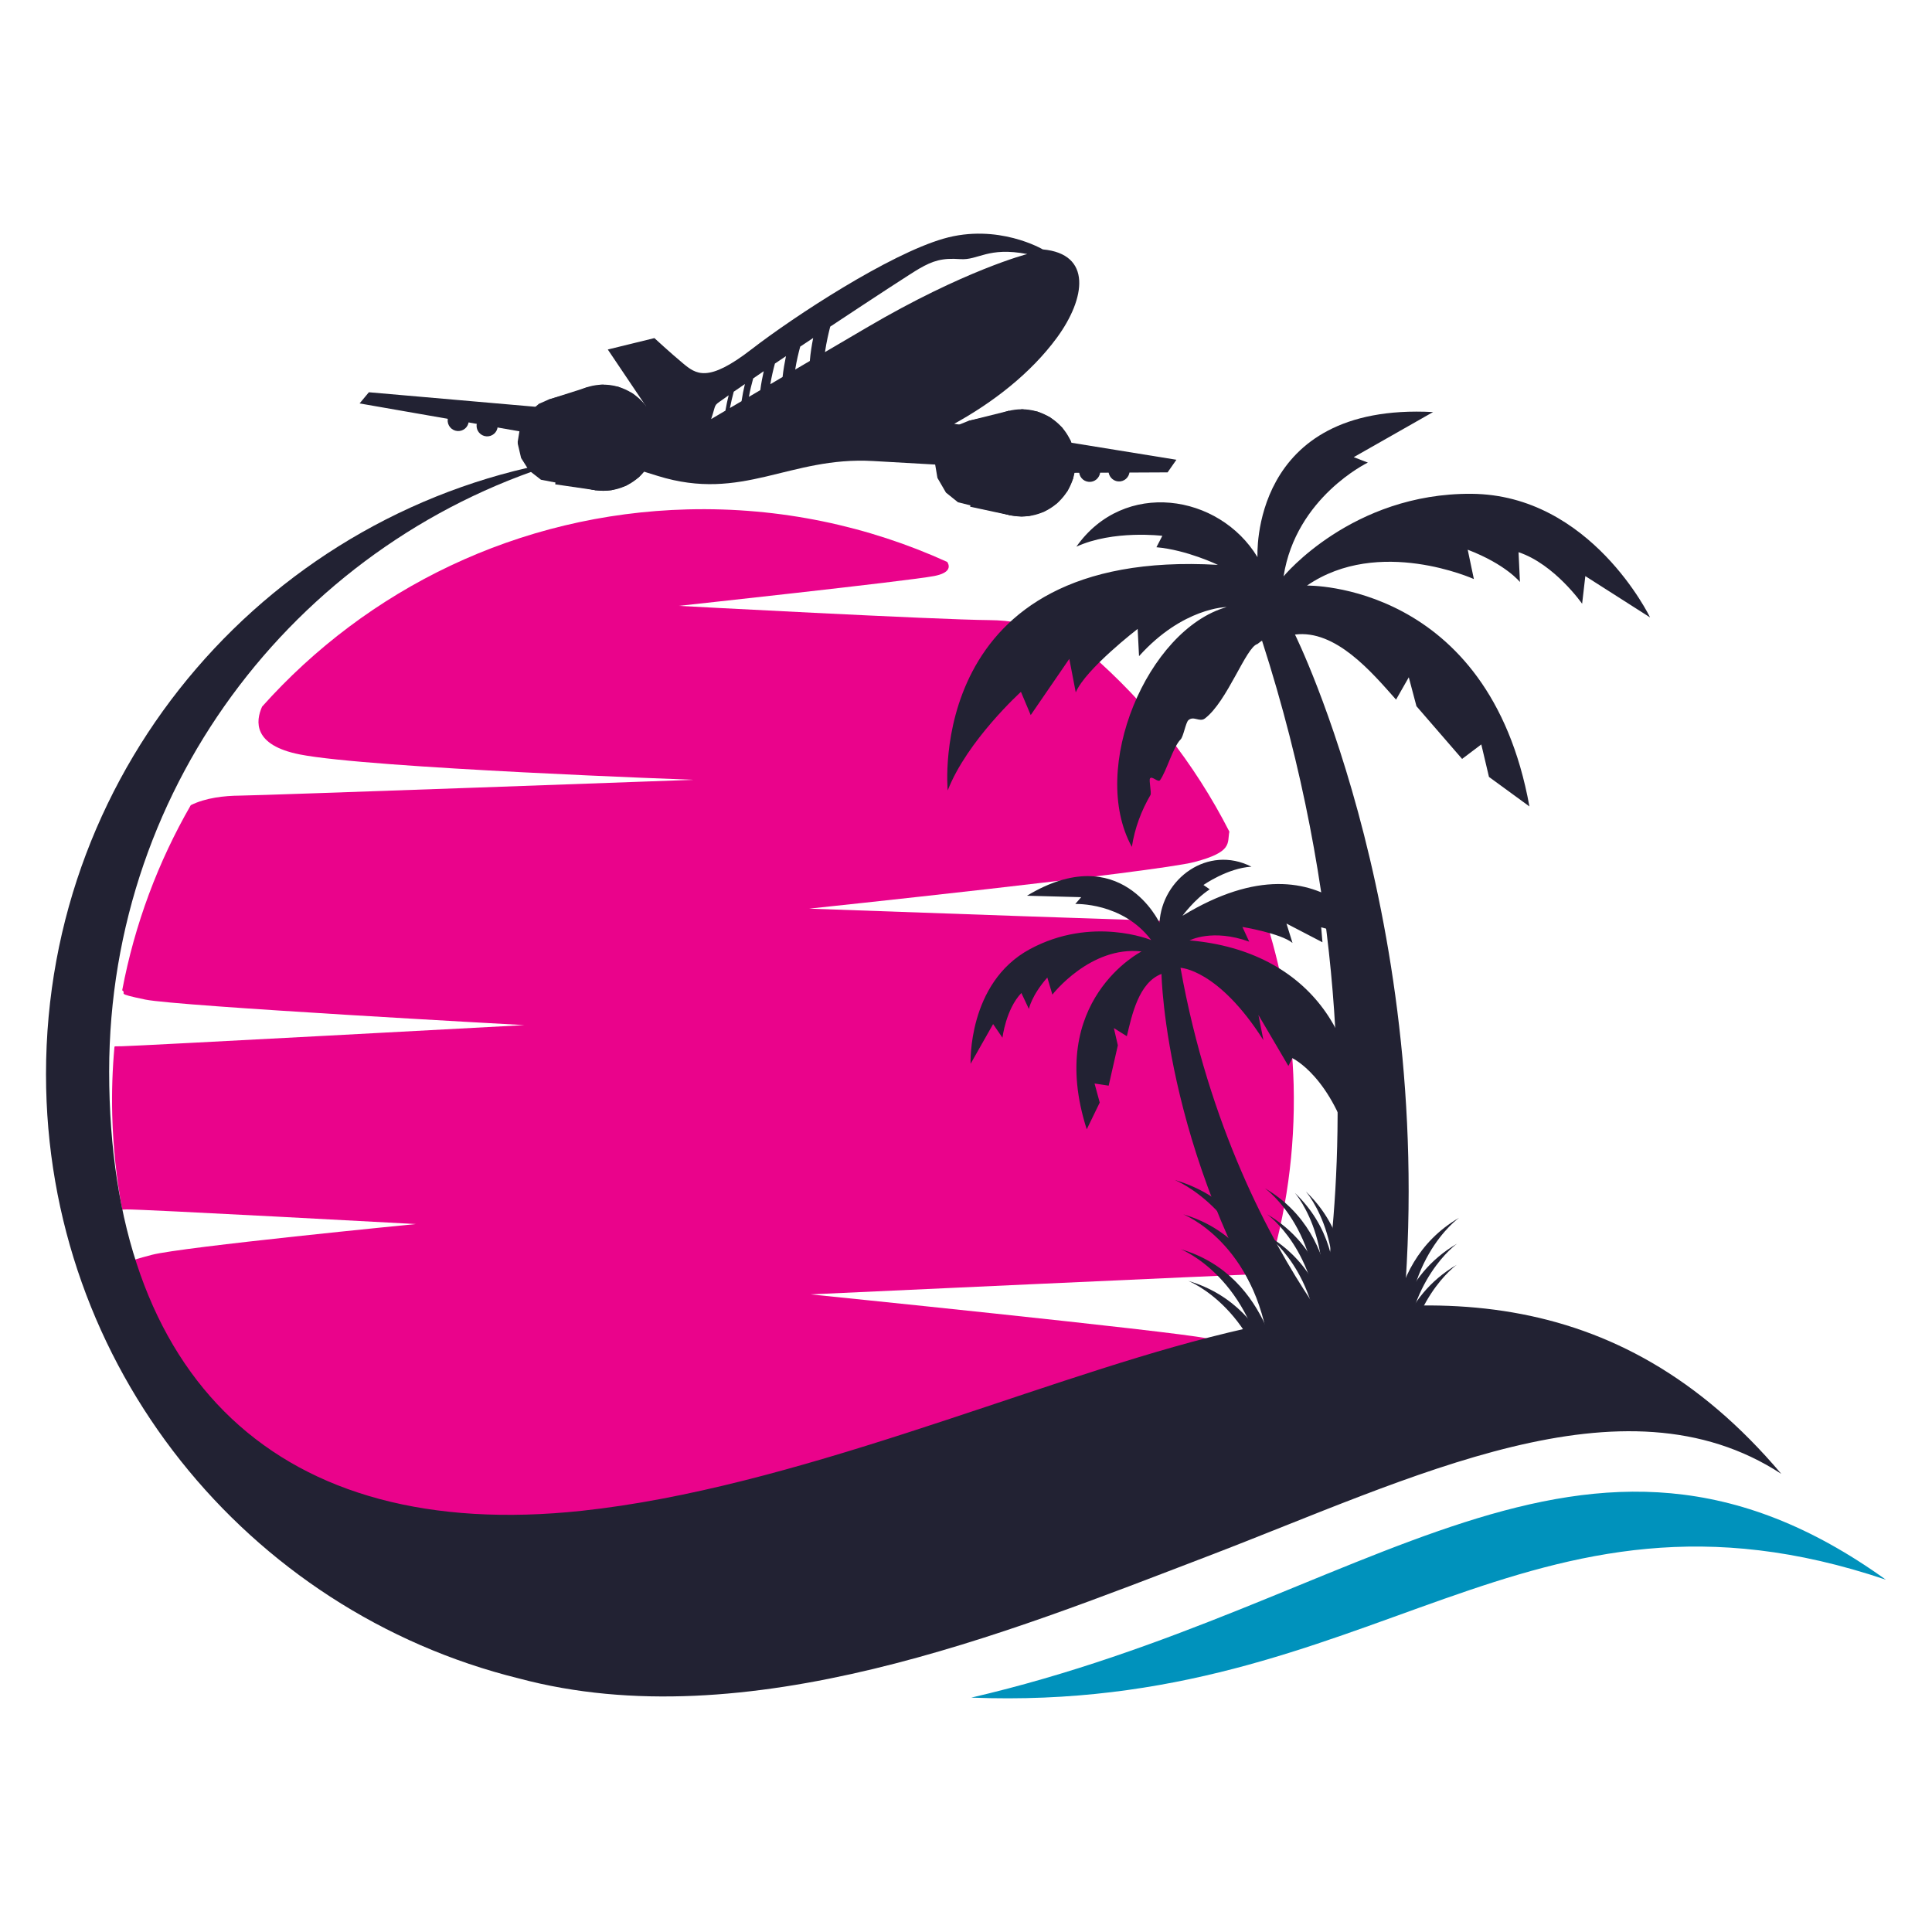<?xml version="1.0" encoding="utf-8"?>
<!-- Generator: Adobe Illustrator 16.0.0, SVG Export Plug-In . SVG Version: 6.00 Build 0)  -->
<!DOCTYPE svg PUBLIC "-//W3C//DTD SVG 1.1//EN" "http://www.w3.org/Graphics/SVG/1.1/DTD/svg11.dtd">
<svg version="1.1" id="Calque_1" xmlns="http://www.w3.org/2000/svg" xmlns:xlink="http://www.w3.org/1999/xlink" x="0px" y="0px"
	 width="32px" height="32px" viewBox="100.375 31.063 32 32" enable-background="new 100.375 31.063 32 32" xml:space="preserve">
<g>
	<path fill="#EA038B" d="M105.039,56.144c0.414-1.011-0.048-0.419-0.877-1.023c-0.697-0.938-1.231-2.004-1.559-3.158
		c0.077-0.045-0.211,0.016,0.287-0.116c0.498-0.131,4.374-0.51,4.374-0.51s-4.594-0.25-4.794-0.242
		c-0.199,0.009-0.047,0.001-0.071,0.001c-0.095-0.506-0.151-1.027-0.165-1.561c-0.01-0.384,0.003-0.763,0.037-1.136
		c0.042-0.005-0.081-0.006,0.13-0.007c0.21-0.002,6.66-0.35,6.66-0.35s-5.751-0.313-6.28-0.423c-0.528-0.11-0.29-0.088-0.382-0.154
		c0.207-1.096,0.596-2.129,1.136-3.066c0.248-0.123,0.557-0.156,0.813-0.158c0.376-0.003,7.515-0.262,7.515-0.262
		s-5.369-0.192-6.522-0.42c-0.777-0.153-0.734-0.549-0.625-0.792c1.736-1.944,4.239-3.195,7.05-3.267
		c1.533-0.039,2.992,0.276,4.299,0.871c0.05,0.081,0.041,0.183-0.218,0.233c-0.43,0.083-4.229,0.494-4.229,0.494
		s4.277,0.23,5.146,0.236c0.704,0.004,1.229,0.264,1.653,0.545c0.951,0.823,1.742,1.826,2.32,2.958
		c-0.037,0.194,0.059,0.336-0.58,0.504c-0.639,0.167-6.38,0.772-6.38,0.772s7.058,0.254,7.296,0.244
		c0.238-0.01,0.197,0.001,0.291,0.019c0.262,0.842,0.412,1.731,0.438,2.655c0.027,1.088-0.123,2.14-0.428,3.126
		c-0.049,0.007,0.061,0.008-0.152,0.01c-0.215,0.002-7.422,0.335-7.422,0.335s5.991,0.608,6.561,0.728s0.404,0.147,0.496,0.259
		c-0.746,1.563-1.893,2.898-3.313,3.871c-0.117,0.022-0.238,0.039-0.367,0.046c-0.869,0.051-5.127,0.499-5.127,0.499
		s3.229,0.183,4.083,0.259c-1.178,0.547-2.483,0.866-3.864,0.901C109.446,59.139,106.873,58.009,105.039,56.144"/>
	<path fill="#222233" d="M110.008,56.087c3.501-0.375,7.377-2.103,10.402-2.875c3.479-0.888,6.744-0.962,9.469,2.263
		c-2.623-1.713-6.104,0.065-9.516,1.37c-3.293,1.259-7.621,3.027-11.394,2.018c-4.496-1.11-7.832-5.169-7.832-10.009
		c0-5.132,3.751-9.388,8.661-10.177c-4.399,1.271-7.615,5.326-7.615,10.134C102.184,53.909,104.989,56.623,110.008,56.087"/>
	<path fill="#222233" d="M122.426,51.612c0.205-2.052,0.236-5.65-1.148-9.938c0,0-0.029,0.017-0.076,0.056
		c-0.189,0.049-0.498,0.952-0.871,1.234c-0.088,0.065-0.186-0.05-0.273,0.028c-0.045,0.042-0.082,0.274-0.129,0.319
		c-0.125,0.125-0.232,0.524-0.34,0.674c-0.033,0.044-0.135-0.077-0.166-0.029c-0.021,0.034,0.027,0.238,0.008,0.274
		c-0.15,0.256-0.26,0.544-0.309,0.86c-0.717-1.304,0.262-3.601,1.57-3.972c0,0-0.723,0.003-1.451,0.813l-0.023-0.451
		c0,0-0.863,0.664-1.025,1.051l-0.107-0.555l-0.639,0.931l-0.162-0.385c0,0-0.891,0.807-1.213,1.633c0,0-0.396-4.018,4.475-3.736
		c0,0-0.514-0.248-1.018-0.292l0.098-0.189c0,0-0.814-0.101-1.424,0.18c0.789-1.121,2.365-0.876,3,0.173
		c0,0-0.139-2.565,2.908-2.403l-1.314,0.747l0.234,0.09c0,0-1.191,0.571-1.396,1.884c0,0,1.133-1.38,3.111-1.367
		c1.98,0.014,2.959,2.047,2.959,2.047l-1.072-0.684l-0.053,0.458c0,0-0.455-0.654-1.053-0.854l0.023,0.494
		c0,0-0.232-0.293-0.865-0.535l0.102,0.486c0,0-1.574-0.711-2.764,0.108c0,0,3.01-0.061,3.684,3.658l-0.67-0.489l-0.127-0.538
		l-0.318,0.24l-0.756-0.873l-0.127-0.479l-0.211,0.37c-0.404-0.456-1-1.163-1.674-1.078c0,0,2.465,4.965,1.754,11.647l1.801,0.732
		c-2.064,0.255-3.48,0.985-4.203,1.445C121.977,54.263,122.289,52.964,122.426,51.612"/>
	<path fill="#222233" d="M122.1,52.621c-0.68-1.018-1.701-2.895-2.172-5.528c0,0,0.625,0.021,1.373,1.198l-0.082-0.416l0.496,0.844
		l0.064-0.13c0,0,0.658,0.301,1,1.577c0.305-1.844-0.695-3.356-2.701-3.527c0,0,0.379-0.2,0.988,0.021l-0.113-0.244
		c0,0,0.637,0.106,0.83,0.265l-0.1-0.321l0.596,0.31l-0.021-0.248c0,0,0.691,0.174,1.092,0.517c0,0-0.914-2.216-3.389-0.708
		c0,0,0.199-0.274,0.451-0.438l-0.104-0.072c0,0,0.398-0.28,0.795-0.303c-0.725-0.367-1.482,0.201-1.523,0.929
		c0,0-0.643-1.384-2.195-0.448l0.898,0.024l-0.098,0.113c0,0,0.783-0.033,1.258,0.598c0,0-0.979-0.408-2.012,0.151
		c-1.034,0.56-0.98,1.898-0.98,1.898l0.373-0.658l0.155,0.226c0,0,0.055-0.47,0.313-0.741l0.125,0.265c0,0,0.039-0.218,0.305-0.521
		l0.084,0.283c0,0,0.627-0.812,1.477-0.715c0,0-1.594,0.808-0.908,2.946l0.215-0.443l-0.086-0.316l0.234,0.036l0.152-0.668
		l-0.066-0.286l0.215,0.135c0.084-0.353,0.197-0.888,0.574-1.032c0,0,0.051,3.196,2.287,6.5l-0.141,0.154l0.131,0.472
		c0.363-0.046,1.416-0.102,1.922-0.063C123.074,53.886,122.547,53.292,122.1,52.621"/>
	<path fill="#222233" d="M121.639,53.383c0,0-0.139-1.761-1.666-2.207c0,0,1.201,0.469,1.426,2.253l0.303,0.408L121.639,53.383z"/>
	<path fill="#222233" d="M121.6,53.96c0,0-0.139-1.761-1.668-2.206c0,0,1.203,0.469,1.43,2.253l0.301,0.408L121.6,53.96z"/>
	<path fill="#222233" d="M121.723,54.485c0,0-0.139-1.76-1.666-2.206c0,0,1.201,0.468,1.426,2.254l0.303,0.407L121.723,54.485z"/>
	<path fill="#222233" d="M121.672,53.043c0,0-0.154-1.943-1.84-2.436c0,0,1.326,0.518,1.576,2.487l0.332,0.451L121.672,53.043z"/>
	<path fill="#222233" d="M123.4,53.713c0.018-0.576,0.197-1.519,1.107-2.05c0,0-0.85,0.603-0.867,2.021L123.4,53.713z"/>
	<path fill="#222233" d="M123.457,53.778c0,0-0.289-1.742,1.084-2.544c0,0-1.051,0.745-0.838,2.531l-0.24,0.062L123.457,53.778z"/>
	<polygon fill="#222233" points="117.139,39.511 116.462,39.368 116.493,39.373 116.523,39.377 116.554,39.38 116.585,39.381 
		116.616,39.38 116.646,39.378 116.677,39.375 116.707,39.369 116.737,39.363 116.767,39.355 116.796,39.346 116.825,39.335 
		116.854,39.324 116.881,39.311 116.908,39.296 116.934,39.28 116.959,39.263 116.984,39.244 117.008,39.224 117.031,39.203 
		117.055,39.18 117.076,39.156 117.096,39.131 117.115,39.104 117.133,39.078 117.148,39.049 117.166,39.02 117.178,38.991 
		117.189,38.961 117.201,38.931 117.209,38.901 117.215,38.871 117.221,38.84 117.225,38.809 117.229,38.778 117.229,38.747 
		117.229,38.717 117.227,38.686 117.223,38.656 117.217,38.625 117.211,38.595 117.203,38.565 117.193,38.536 117.184,38.508 
		117.172,38.479 117.158,38.451 117.145,38.425 117.129,38.398 117.111,38.373 117.092,38.348 117.072,38.323 117.051,38.3 
		117.029,38.278 117.004,38.257 116.98,38.236 116.953,38.218 116.924,38.199 116.896,38.183 116.869,38.167 116.839,38.154 
		116.809,38.143 116.779,38.132 116.749,38.124 116.718,38.117 116.688,38.111 116.657,38.107 116.626,38.105 116.595,38.104 
		116.564,38.105 116.534,38.106 116.504,38.11 116.474,38.115 116.443,38.122 117.113,37.954 117.152,37.946 117.189,37.939 
		117.229,37.936 117.266,37.933 117.305,37.933 117.344,37.934 117.383,37.937 117.42,37.941 117.459,37.948 117.496,37.958 
		117.535,37.968 117.572,37.981 117.609,37.995 117.645,38.012 117.682,38.03 117.717,38.051 117.752,38.074 117.785,38.097 
		117.816,38.123 117.846,38.149 117.875,38.178 117.9,38.207 117.926,38.236 117.949,38.268 117.971,38.3 117.99,38.333 
		118.008,38.367 118.025,38.401 118.041,38.437 118.055,38.473 118.064,38.509 118.074,38.546 118.082,38.584 118.09,38.622 
		118.094,38.659 118.096,38.698 118.096,38.736 118.094,38.775 118.092,38.813 118.086,38.852 118.08,38.89 118.07,38.928 
		118.061,38.966 118.047,39.003 118.033,39.041 118.018,39.078 117.998,39.113 117.977,39.149 117.955,39.184 117.93,39.216 
		117.904,39.248 117.879,39.277 117.852,39.305 117.822,39.332 117.791,39.357 117.76,39.38 117.729,39.402 117.695,39.422 
		117.662,39.44 117.627,39.457 117.592,39.472 117.557,39.485 117.52,39.496 117.48,39.506 117.443,39.514 117.406,39.521 
		117.369,39.525 117.33,39.527 117.291,39.527 117.254,39.527 117.215,39.524 117.176,39.519 	"/>
	<g>
		<polygon fill="#222233" points="117.139,39.511 116.462,39.368 116.493,39.373 116.523,39.377 116.554,39.38 116.585,39.381 
			116.616,39.38 116.646,39.378 116.677,39.375 116.707,39.369 116.737,39.363 116.767,39.355 116.796,39.346 116.825,39.335 
			116.854,39.324 116.881,39.311 116.908,39.296 116.934,39.28 116.959,39.263 116.984,39.244 117.008,39.224 117.031,39.203 
			117.055,39.18 117.076,39.156 117.096,39.131 117.115,39.104 117.133,39.078 117.148,39.049 117.166,39.02 117.178,38.991 
			117.189,38.961 117.201,38.931 117.209,38.901 117.215,38.871 117.221,38.84 117.225,38.809 117.229,38.778 117.229,38.747 
			117.229,38.717 117.227,38.686 117.223,38.656 117.217,38.625 117.211,38.595 117.203,38.565 117.193,38.536 117.184,38.508 
			117.172,38.479 117.158,38.451 117.145,38.425 117.129,38.398 117.111,38.373 117.092,38.348 117.072,38.323 117.051,38.3 
			117.029,38.278 117.004,38.257 116.98,38.236 116.953,38.218 116.924,38.199 116.896,38.183 116.869,38.167 116.839,38.154 
			116.809,38.143 116.779,38.132 116.749,38.124 116.718,38.117 116.688,38.111 116.657,38.107 116.626,38.105 116.595,38.104 
			116.564,38.105 116.534,38.106 116.504,38.11 116.474,38.115 116.443,38.122 117.113,37.954 117.152,37.946 117.189,37.939 
			117.229,37.936 117.266,37.933 117.305,37.933 117.344,37.934 117.383,37.937 117.42,37.941 117.459,37.948 117.496,37.958 
			117.535,37.968 117.572,37.981 117.609,37.995 117.645,38.012 117.682,38.03 117.717,38.051 117.752,38.074 117.785,38.097 
			117.816,38.123 117.846,38.149 117.875,38.178 117.9,38.207 117.926,38.236 117.949,38.268 117.971,38.3 117.99,38.333 
			118.008,38.367 118.025,38.401 118.041,38.437 118.055,38.473 118.064,38.509 118.074,38.546 118.082,38.584 118.09,38.622 
			118.094,38.659 118.096,38.698 118.096,38.736 118.094,38.775 118.092,38.813 118.086,38.852 118.08,38.89 118.07,38.928 
			118.061,38.966 118.047,39.003 118.033,39.041 118.018,39.078 117.998,39.113 117.977,39.149 117.955,39.184 117.93,39.216 
			117.904,39.248 117.879,39.277 117.852,39.305 117.822,39.332 117.791,39.357 117.76,39.38 117.729,39.402 117.695,39.422 
			117.662,39.44 117.627,39.457 117.592,39.472 117.557,39.485 117.52,39.496 117.48,39.506 117.443,39.514 117.406,39.521 
			117.369,39.525 117.33,39.527 117.291,39.527 117.254,39.527 117.215,39.524 117.176,39.519 		"/>
		<path fill="#222233" d="M117.293,39.618l-0.172-0.017l-0.677-0.145l0.034-0.178l0.111,0.012l0.253-0.061l0.183-0.155l0.104-0.224
			l0.01-0.106l-0.063-0.254l-0.154-0.184l-0.223-0.101l-0.106-0.011l-0.13,0.016l-0.041-0.177l0.883-0.192l0.256,0.04l0.203,0.092
			l0.203,0.172l0.141,0.217l0.07,0.245l0.01,0.127l-0.039,0.255l-0.092,0.205l-0.174,0.204l-0.217,0.14l-0.244,0.071L117.293,39.618
			z M116.945,39.378l0.346,0.059l0.27-0.051l0.203-0.125l0.154-0.194l0.08-0.232l0.008-0.102l-0.051-0.266l-0.125-0.204
			l-0.195-0.155l-0.23-0.078l-0.102-0.008l-0.17,0.02l-0.209,0.052l0.189,0.141l0.141,0.205l0.064,0.271v0.035l-0.043,0.245
			l-0.129,0.223L116.945,39.378z"/>
	</g>
	<polygon fill="#222233" points="117.113,37.954 116.443,38.122 116.414,38.129 116.385,38.138 116.356,38.149 116.328,38.161 
		116.299,38.174 116.273,38.188 116.246,38.204 116.22,38.222 116.196,38.241 116.171,38.261 116.148,38.282 116.125,38.304 
		116.105,38.328 116.084,38.354 116.065,38.379 116.047,38.407 116.031,38.435 116.016,38.464 116.002,38.494 115.991,38.523 
		115.98,38.553 115.972,38.584 115.965,38.614 115.96,38.645 115.955,38.676 115.953,38.706 115.952,38.737 115.953,38.768 
		115.955,38.799 115.958,38.829 115.962,38.859 115.969,38.889 115.978,38.919 115.986,38.948 115.997,38.977 116.009,39.005 
		116.022,39.033 116.037,39.06 116.052,39.086 116.071,39.112 116.089,39.137 116.109,39.161 116.13,39.185 116.153,39.207 
		116.176,39.228 116.202,39.249 116.228,39.267 116.255,39.286 116.284,39.302 116.313,39.317 116.342,39.331 116.371,39.342 
		116.401,39.352 116.432,39.36 116.462,39.368 117.139,39.511 117.1,39.503 117.063,39.492 117.025,39.479 116.988,39.464 
		116.951,39.448 116.914,39.429 116.879,39.409 116.845,39.386 116.812,39.362 116.781,39.337 116.75,39.311 116.723,39.282 
		116.696,39.254 116.671,39.224 116.648,39.192 116.626,39.16 116.606,39.127 116.588,39.094 116.571,39.059 116.557,39.023 
		116.543,38.987 116.531,38.951 116.522,38.914 116.514,38.876 116.508,38.839 116.504,38.8 116.501,38.762 116.5,38.724 
		116.502,38.686 116.505,38.646 116.51,38.608 116.517,38.569 116.525,38.532 116.536,38.494 116.549,38.457 116.563,38.419 
		116.58,38.383 116.599,38.346 116.619,38.311 116.642,38.276 116.666,38.244 116.691,38.212 116.718,38.183 116.746,38.154 
		116.774,38.128 116.805,38.103 116.836,38.08 116.868,38.058 116.9,38.038 116.936,38.02 116.969,38.002 117.004,37.988 
		117.041,37.975 117.078,37.963 	"/>
	<path fill="#222233" d="M117.119,39.6l-0.877-0.218l-0.199-0.16l-0.141-0.243l-0.041-0.241l0.044-0.245l0.128-0.222l0.192-0.161
		l0.194-0.077l0.673-0.168l0.043,0.176l-0.25,0.113l-0.171,0.175l-0.103,0.226l-0.022,0.171l0.04,0.233l0.114,0.209l0.184,0.164
		l0.23,0.09L117.119,39.6z M116.606,38.174l-0.356,0.139l-0.154,0.194l-0.054,0.233l0.061,0.254l0.154,0.184l0.224,0.101
		l0.143,0.031l-0.135-0.213l-0.071-0.245l-0.008-0.128l0.039-0.255l0.092-0.204L116.606,38.174z"/>
	<circle fill="#222233" cx="117.299" cy="38.73" r="0.797"/>
	<path fill="#222233" d="M117.297,39.618L117.297,39.618c-0.164,0-0.326-0.046-0.465-0.132c-0.202-0.125-0.343-0.32-0.397-0.551
		c-0.055-0.231-0.016-0.47,0.108-0.672c0.163-0.263,0.446-0.421,0.756-0.421c0.164,0,0.326,0.046,0.467,0.133
		c0.201,0.125,0.342,0.32,0.396,0.551c0.057,0.231,0.016,0.469-0.107,0.67C117.891,39.461,117.607,39.618,117.297,39.618z
		 M117.299,38.023c-0.248,0-0.473,0.125-0.603,0.335c-0.099,0.161-0.13,0.351-0.086,0.535s0.156,0.339,0.318,0.439
		c0.111,0.068,0.238,0.105,0.369,0.105c0.248,0,0.473-0.126,0.604-0.335c0.1-0.161,0.129-0.351,0.086-0.535s-0.156-0.34-0.316-0.439
		C117.559,38.059,117.43,38.023,117.299,38.023z"/>
	<path fill="#222233" d="M116.18,38.082c0.64-0.352,1.265-0.833,1.701-1.426c0.479-0.655,0.582-1.388-0.234-1.462
		c0,0-0.742-0.439-1.645-0.178c-0.902,0.261-2.461,1.277-3.183,1.835c-0.722,0.559-0.916,0.409-1.133,0.229
		c-0.217-0.181-0.472-0.417-0.472-0.417l-0.772,0.189l0.636,0.945l-0.653,0.106l-0.246-0.021l-3.694-0.322l-0.154,0.185l3.083,0.538
		l0.489,0.239l1.367,0.424c1.407,0.437,2.177-0.326,3.566-0.247l1.46,0.083l0.306,0.205l0.399,0.368l0.533,0.067l0.547-0.527
		l1.633-0.008l0.146-0.209L116.18,38.082z M112.39,37.865l-0.236,0.139c0.088-0.263,0.033-0.212,0.186-0.32
		c0.033-0.023,0.068-0.048,0.104-0.074C112.424,37.69,112.405,37.777,112.39,37.865z M112.657,37.708l-0.192,0.113
		c0.018-0.096,0.041-0.187,0.063-0.27l0.185-0.127C112.692,37.512,112.672,37.608,112.657,37.708z M112.968,37.525l-0.189,0.111
		c0.02-0.11,0.046-0.216,0.071-0.305l0.175-0.12C113.003,37.307,112.982,37.415,112.968,37.525z M113.337,37.307l-0.203,0.12
		c0.021-0.127,0.05-0.247,0.076-0.342l0.183-0.123C113.371,37.068,113.35,37.187,113.337,37.307z M113.788,37.042l-0.242,0.142
		c0.023-0.146,0.056-0.281,0.083-0.38l0.215-0.143C113.821,36.776,113.799,36.908,113.788,37.042z M114.727,36.491l-0.688,0.404
		c0.025-0.17,0.062-0.324,0.087-0.422c0.722-0.479,1.378-0.907,1.475-0.961c0.226-0.13,0.38-0.179,0.679-0.157
		c0.299,0.022,0.455-0.209,1.11-0.084C117.391,35.269,116.345,35.539,114.727,36.491z"/>
	<polygon fill="#222233" points="110.26,39.095 109.584,38.996 109.615,39 109.645,39.001 109.676,39.001 109.706,39 
		109.737,38.998 109.767,38.995 109.796,38.989 109.826,38.982 109.855,38.974 109.884,38.965 109.912,38.954 109.94,38.941 
		109.967,38.928 109.994,38.913 110.02,38.896 110.044,38.879 110.068,38.86 110.092,38.84 110.114,38.819 110.136,38.797 
		110.157,38.773 110.176,38.748 110.195,38.723 110.211,38.695 110.228,38.666 110.241,38.638 110.255,38.609 110.267,38.579 
		110.276,38.549 110.284,38.518 110.291,38.488 110.295,38.457 110.299,38.427 110.3,38.396 110.301,38.366 110.3,38.335 
		110.298,38.306 110.294,38.275 110.288,38.245 110.281,38.215 110.273,38.186 110.264,38.158 110.253,38.129 110.241,38.102 
		110.228,38.074 110.212,38.048 110.196,38.022 110.178,37.997 110.16,37.973 110.14,37.95 110.119,37.927 110.096,37.905 
		110.072,37.885 110.048,37.866 110.021,37.847 109.994,37.83 109.966,37.814 109.937,37.8 109.908,37.787 109.878,37.775 
		109.848,37.766 109.818,37.757 109.788,37.751 109.757,37.746 109.726,37.743 109.695,37.741 109.665,37.74 109.635,37.741 
		109.604,37.744 109.575,37.748 109.544,37.753 109.515,37.76 109.486,37.769 110.137,37.56 110.173,37.549 110.21,37.541 
		110.247,37.535 110.285,37.529 110.323,37.526 110.361,37.525 110.399,37.526 110.438,37.528 110.476,37.532 110.513,37.539 
		110.552,37.546 110.589,37.557 110.628,37.569 110.665,37.583 110.701,37.599 110.738,37.617 110.773,37.637 110.807,37.659 
		110.839,37.682 110.871,37.706 110.9,37.732 110.928,37.758 110.955,37.787 110.98,37.816 111.003,37.846 111.025,37.877 
		111.045,37.91 111.063,37.943 111.081,37.977 111.096,38.011 111.11,38.047 111.122,38.083 111.132,38.119 111.14,38.156 
		111.146,38.193 111.152,38.231 111.155,38.269 111.157,38.307 111.156,38.345 111.153,38.383 111.149,38.422 111.143,38.46 
		111.134,38.498 111.125,38.535 111.113,38.573 111.098,38.61 111.082,38.647 111.064,38.683 111.044,38.718 111.022,38.752 
		111,38.785 110.975,38.816 110.95,38.846 110.922,38.874 110.895,38.9 110.866,38.925 110.835,38.949 110.804,38.97 
		110.772,38.991 110.739,39.009 110.705,39.026 110.67,39.042 110.635,39.055 110.599,39.067 110.563,39.078 110.525,39.085 
		110.488,39.092 110.451,39.097 110.413,39.101 110.375,39.102 110.336,39.102 110.298,39.099 	"/>
	<g>
		<polygon fill="#222233" points="110.26,39.095 109.584,38.996 109.615,39 109.645,39.001 109.676,39.001 109.706,39 
			109.737,38.998 109.767,38.995 109.796,38.989 109.826,38.982 109.855,38.974 109.884,38.965 109.912,38.954 109.94,38.941 
			109.967,38.928 109.994,38.913 110.02,38.896 110.044,38.879 110.068,38.86 110.092,38.84 110.114,38.819 110.136,38.797 
			110.157,38.773 110.176,38.748 110.195,38.723 110.211,38.695 110.228,38.666 110.241,38.638 110.255,38.609 110.267,38.579 
			110.276,38.549 110.284,38.518 110.291,38.488 110.295,38.457 110.299,38.427 110.3,38.396 110.301,38.366 110.3,38.335 
			110.298,38.306 110.294,38.275 110.288,38.245 110.281,38.215 110.273,38.186 110.264,38.158 110.253,38.129 110.241,38.102 
			110.228,38.074 110.212,38.048 110.196,38.022 110.178,37.997 110.16,37.973 110.14,37.95 110.119,37.927 110.096,37.905 
			110.072,37.885 110.048,37.866 110.021,37.847 109.994,37.83 109.966,37.814 109.937,37.8 109.908,37.787 109.878,37.775 
			109.848,37.766 109.818,37.757 109.788,37.751 109.757,37.746 109.726,37.743 109.695,37.741 109.665,37.74 109.635,37.741 
			109.604,37.744 109.575,37.748 109.544,37.753 109.515,37.76 109.486,37.769 110.137,37.56 110.173,37.549 110.21,37.541 
			110.247,37.535 110.285,37.529 110.323,37.526 110.361,37.525 110.399,37.526 110.438,37.528 110.476,37.532 110.513,37.539 
			110.552,37.546 110.589,37.557 110.628,37.569 110.665,37.583 110.701,37.599 110.738,37.617 110.773,37.637 110.807,37.659 
			110.839,37.682 110.871,37.706 110.9,37.732 110.928,37.758 110.955,37.787 110.98,37.816 111.003,37.846 111.025,37.877 
			111.045,37.91 111.063,37.943 111.081,37.977 111.096,38.011 111.11,38.047 111.122,38.083 111.132,38.119 111.14,38.156 
			111.146,38.193 111.152,38.231 111.155,38.269 111.157,38.307 111.156,38.345 111.153,38.383 111.149,38.422 111.143,38.46 
			111.134,38.498 111.125,38.535 111.113,38.573 111.098,38.61 111.082,38.647 111.064,38.683 111.044,38.718 111.022,38.752 
			111,38.785 110.975,38.816 110.95,38.846 110.922,38.874 110.895,38.9 110.866,38.925 110.835,38.949 110.804,38.97 
			110.772,38.991 110.739,39.009 110.705,39.026 110.67,39.042 110.635,39.055 110.599,39.067 110.563,39.078 110.525,39.085 
			110.488,39.092 110.451,39.097 110.413,39.101 110.375,39.102 110.336,39.102 110.298,39.099 		"/>
		<path fill="#222233" d="M110.374,39.192l-0.124-0.008l-0.679-0.099l0.024-0.179l0.083,0.005l0.25-0.064l0.179-0.155l0.097-0.224
			l0.008-0.104l-0.064-0.249l-0.154-0.179l-0.223-0.097l-0.104-0.009l-0.154,0.024l-0.053-0.173l0.857-0.245l0.042-0.002
			l0.255,0.035l0.242,0.112l0.194,0.176l0.13,0.218l0.063,0.244l0.005,0.084l-0.035,0.255l-0.088,0.205l-0.167,0.203l-0.211,0.141
			l-0.24,0.074L110.374,39.192z M110.065,38.975l0.309,0.036l0.263-0.054l0.2-0.126l0.148-0.192l0.076-0.232l0.006-0.102
			l-0.054-0.261l-0.15-0.223l-0.201-0.141l-0.267-0.064h-0.034l-0.199,0.031l-0.2,0.064l0.195,0.125l0.15,0.193l0.082,0.263
			l0.004,0.07l-0.039,0.244l-0.125,0.223L110.065,38.975z"/>
	</g>
	<polygon fill="#222233" points="110.137,37.56 109.486,37.769 109.457,37.778 109.429,37.789 109.401,37.801 109.374,37.815 
		109.347,37.829 109.321,37.846 109.297,37.863 109.273,37.882 109.249,37.902 109.227,37.923 109.205,37.945 109.184,37.969 
		109.165,37.994 109.147,38.02 109.129,38.047 109.113,38.075 109.099,38.105 109.086,38.134 109.075,38.164 109.065,38.194 
		109.057,38.224 109.05,38.254 109.045,38.285 109.042,38.315 109.041,38.346 109.04,38.377 109.041,38.407 109.043,38.438 
		109.047,38.467 109.052,38.497 109.059,38.527 109.067,38.556 109.078,38.584 109.088,38.613 109.1,38.641 109.114,38.668 
		109.129,38.694 109.145,38.72 109.162,38.745 109.181,38.77 109.201,38.792 109.222,38.815 109.245,38.836 109.268,38.857 
		109.293,38.876 109.32,38.895 109.346,38.912 109.375,38.928 109.404,38.943 109.433,38.956 109.463,38.967 109.493,38.977 
		109.523,38.984 109.554,38.991 109.584,38.996 110.26,39.095 110.222,39.088 110.184,39.08 110.146,39.07 110.108,39.058 
		110.071,39.044 110.034,39.027 109.998,39.01 109.962,38.99 109.929,38.968 109.896,38.946 109.865,38.921 109.835,38.896 
		109.808,38.869 109.782,38.84 109.756,38.812 109.733,38.781 109.711,38.75 109.69,38.717 109.672,38.685 109.655,38.65 
		109.64,38.616 109.625,38.58 109.614,38.545 109.604,38.508 109.595,38.472 109.589,38.434 109.583,38.396 109.581,38.358 
		109.58,38.32 109.58,38.282 109.582,38.244 109.587,38.206 109.593,38.167 109.601,38.13 109.611,38.091 109.624,38.054 
		109.637,38.017 109.654,37.98 109.671,37.944 109.692,37.908 109.713,37.875 109.736,37.842 109.76,37.811 109.786,37.782 
		109.813,37.753 109.841,37.727 109.87,37.702 109.9,37.679 109.932,37.657 109.964,37.637 109.997,37.618 110.031,37.601 
		110.066,37.585 110.102,37.572 	"/>
	<path fill="#222233" d="M110.247,39.184l-0.912-0.175l-0.199-0.155l-0.13-0.205l-0.055-0.235l-0.001-0.035l0.04-0.243l0.125-0.223
		l0.185-0.161l0.159-0.07l0.652-0.208l0.056,0.171l-0.24,0.128l-0.158,0.184l-0.087,0.229l-0.011,0.136l0.054,0.261l0.126,0.198
		l0.193,0.149l0.231,0.075L110.247,39.184z M109.646,37.812l-0.339,0.159l-0.139,0.2l-0.038,0.208l0.064,0.249l0.153,0.178
		l0.225,0.097l0.166,0.024l-0.146-0.199l-0.087-0.236l-0.018-0.168l0.035-0.256l0.088-0.204L109.646,37.812z"/>
	<circle fill="#222233" cx="110.368" cy="38.314" r="0.788"/>
	<path fill="#222233" d="M110.368,39.192C110.367,39.192,110.368,39.192,110.368,39.192c-0.143,0-0.285-0.035-0.412-0.103
		c-0.208-0.11-0.36-0.294-0.428-0.519c-0.069-0.225-0.046-0.462,0.064-0.669c0.153-0.288,0.451-0.467,0.777-0.467
		c0.143,0,0.285,0.036,0.411,0.103c0.208,0.11,0.36,0.295,0.429,0.519c0.068,0.224,0.045,0.462-0.064,0.669
		C110.991,39.014,110.694,39.192,110.368,39.192z M110.369,37.616c-0.259,0-0.496,0.142-0.617,0.371
		c-0.088,0.165-0.106,0.353-0.051,0.532s0.176,0.325,0.34,0.412c0.101,0.054,0.213,0.082,0.327,0.082l0,0
		c0.26,0,0.495-0.142,0.617-0.371c0.088-0.165,0.105-0.354,0.051-0.531c-0.055-0.178-0.175-0.324-0.34-0.412
		C110.595,37.644,110.481,37.616,110.369,37.616z"/>
	<path fill="#222233" d="M108.458,37.942c-0.096-0.008-0.181,0.063-0.189,0.159c-0.008,0.096,0.064,0.181,0.16,0.189
		c0.097,0.008,0.181-0.063,0.189-0.16C108.625,38.034,108.554,37.95,108.458,37.942"/>
	<path fill="#222233" d="M107.979,37.853c-0.096-0.008-0.181,0.063-0.189,0.16c-0.008,0.096,0.064,0.181,0.16,0.189
		c0.097,0.008,0.181-0.063,0.189-0.16S108.075,37.86,107.979,37.853"/>
	<path fill="#222233" d="M118.438,38.695c0.096,0.008,0.166,0.093,0.16,0.189c-0.01,0.097-0.094,0.168-0.189,0.16
		c-0.098-0.008-0.168-0.093-0.16-0.189C118.258,38.759,118.342,38.688,118.438,38.695"/>
	<path fill="#222233" d="M118.924,38.688c0.096,0.008,0.168,0.093,0.16,0.189c-0.008,0.096-0.092,0.168-0.189,0.16
		c-0.096-0.009-0.166-0.093-0.16-0.189C118.744,38.751,118.828,38.68,118.924,38.688"/>
	<path fill="#0092BC" d="M116.462,59.181c6.593-1.532,10.132-5.558,15.149-1.953C125.615,55.204,123.154,59.444,116.462,59.181"/>
	<path fill="#222233" d="M123.396,54.063c0.02-0.577,0.199-1.519,1.107-2.051c0,0-0.848,0.603-0.867,2.02L123.396,54.063z"/>
	<path fill="#222233" d="M122.467,53.226c-0.018-0.576-0.197-1.519-1.105-2.051c0,0,0.85,0.603,0.865,2.021L122.467,53.226z"/>
	<path fill="#222233" d="M122.41,53.29c0,0,0.291-1.741-1.084-2.545c0,0,1.053,0.746,0.838,2.532l0.24,0.062L122.41,53.29z"/>
	<path fill="#222233" d="M122.469,53.574c-0.018-0.577-0.197-1.52-1.107-2.05c0,0,0.852,0.601,0.867,2.02L122.469,53.574z"/>
	<path fill="#222233" d="M122.289,53.547c0,0,0.686-1.627-0.467-2.726c0,0,0.852,0.969,0.232,2.657l0.219,0.115L122.289,53.547z"/>
	<path fill="#222233" d="M122.471,53.526c0,0,0.684-1.629-0.467-2.728c0,0,0.852,0.969,0.232,2.658l0.217,0.115L122.471,53.526z"/>
</g>
</svg>
